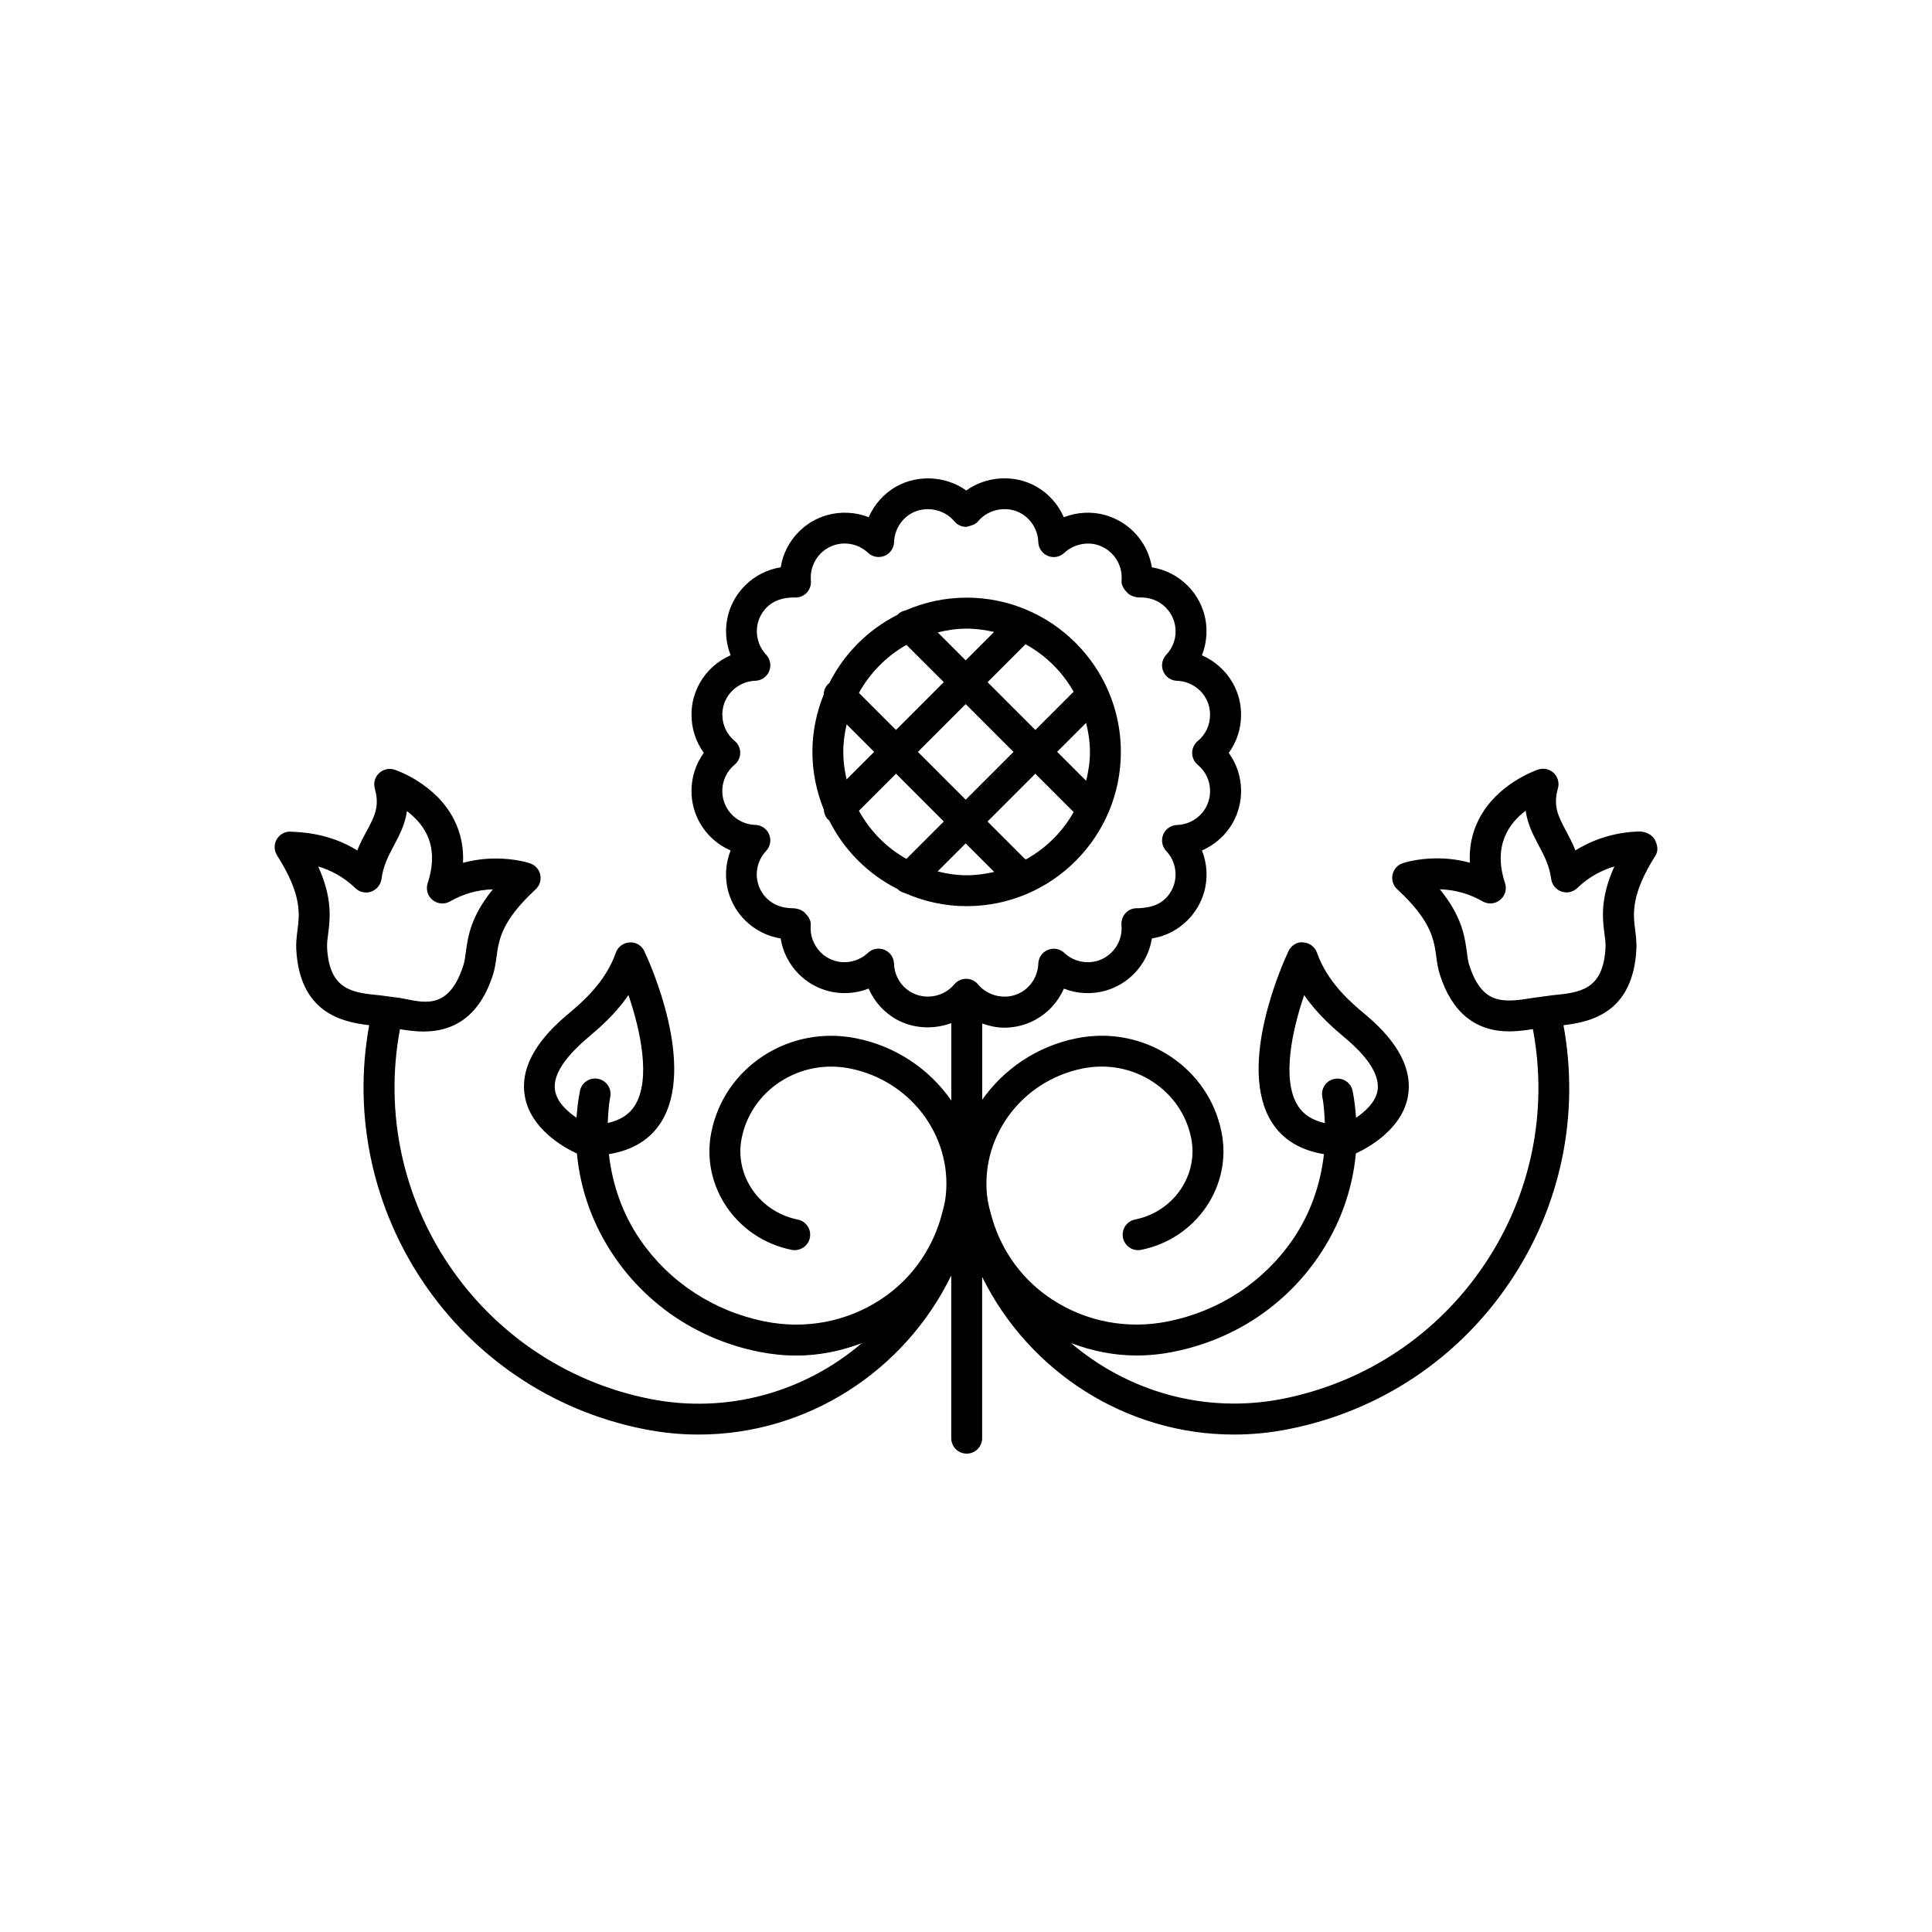 <?xml version="1.0" encoding="utf-8"?>
<!-- Generator: Adobe Illustrator 16.0.4, SVG Export Plug-In . SVG Version: 6.00 Build 0)  -->
<!DOCTYPE svg PUBLIC "-//W3C//DTD SVG 1.1//EN" "http://www.w3.org/Graphics/SVG/1.1/DTD/svg11.dtd">
<svg version="1.1" id="Layer_1" xmlns="http://www.w3.org/2000/svg" xmlns:xlink="http://www.w3.org/1999/xlink" x="0px" y="0px"
	 width="50px" height="50px" viewBox="0 0 50 50" enable-background="new 0 0 50 50" xml:space="preserve">
<g>
	<path d="M29.008,19.459c0-2.201-1.791-3.992-3.992-3.992c-0.562,0-1.097,0.12-1.583,0.331c-0.072,0.016-0.142,0.044-0.198,0.101
		c-0.003,0.003-0.004,0.008-0.007,0.011c-0.765,0.387-1.384,1.007-1.768,1.773c-0.009,0.007-0.019,0.01-0.027,0.018
		c-0.075,0.075-0.113,0.173-0.115,0.272c-0.186,0.46-0.293,0.96-0.293,1.486c0,0.528,0.108,1.031,0.295,1.493
		c0.005,0.095,0.041,0.189,0.113,0.262c0.007,0.007,0.017,0.009,0.024,0.016c0.385,0.77,1.007,1.394,1.776,1.781
		c0.001,0.001,0.001,0.003,0.003,0.005c0.053,0.053,0.119,0.082,0.187,0.099c0.489,0.214,1.026,0.336,1.593,0.336
		C27.217,23.452,29.008,21.662,29.008,19.459z M26.542,22.246l-0.985-0.985l1.237-1.237l0.992,0.992
		C27.494,21.535,27.063,21.958,26.542,22.246z M24.992,20.696l-1.237-1.237l1.237-1.237l1.237,1.237L24.992,20.696z M28.108,18.708
		c0.06,0.242,0.1,0.492,0.1,0.751s-0.04,0.507-0.099,0.748l-0.75-0.75L28.108,18.708z M27.785,17.902l-0.99,0.99l-1.237-1.237
		l0.982-0.982C27.062,16.959,27.492,17.383,27.785,17.902z M25.016,16.269c0.246,0,0.482,0.034,0.711,0.086l-0.735,0.735
		l-0.724-0.724C24.507,16.308,24.756,16.269,25.016,16.269z M23.459,16.689l0.966,0.965l-1.237,1.237l-0.959-0.959
		C22.518,17.412,22.941,16.982,23.459,16.689z M21.91,20.171c-0.053-0.229-0.086-0.466-0.086-0.711c0-0.247,0.034-0.484,0.087-0.714
		l0.712,0.712L21.91,20.171z M22.229,20.983l0.96-0.96l1.237,1.237l-0.968,0.968C22.938,21.936,22.516,21.505,22.229,20.983z
		 M24.992,21.827l0.738,0.738c-0.23,0.053-0.468,0.087-0.714,0.087c-0.26,0-0.509-0.04-0.751-0.099L24.992,21.827z"/>
	<path d="M9.246,22.009c-0.716-0.447-1.45-0.477-1.766-0.486c-0.141,0.01-0.266,0.093-0.329,0.218
		c-0.063,0.126-0.056,0.275,0.019,0.395c0.646,1.02,0.583,1.51,0.528,1.942c-0.021,0.168-0.039,0.325-0.031,0.483
		c0.084,1.64,1.167,1.888,1.887,1.971c-0.875,4.82,2.277,9.488,7.1,10.451c0.48,0.097,0.959,0.144,1.431,0.143
		c2.79,0,5.32-1.628,6.533-4.116v4.21c0,0.221,0.179,0.4,0.4,0.4c0.221,0,0.4-0.18,0.4-0.4v-4.173c1.22,2.467,3.74,4.08,6.514,4.079
		c0.472,0,0.951-0.046,1.431-0.143c2.362-0.471,4.398-1.834,5.735-3.838c1.307-1.959,1.786-4.303,1.365-6.613
		c0.721-0.083,1.803-0.332,1.887-1.971c0.008-0.158-0.01-0.314-0.031-0.483c-0.055-0.432-0.117-0.922,0.528-1.942
		c0.078-0.123,0.047-0.28-0.022-0.408c-0.07-0.128-0.24-0.208-0.387-0.208c-0.237,0-0.953,0.042-1.666,0.489
		c-0.075-0.19-0.163-0.354-0.246-0.511c-0.202-0.382-0.336-0.635-0.207-1.095c0.041-0.143-0.001-0.295-0.107-0.397
		c-0.107-0.103-0.263-0.138-0.401-0.091c-0.043,0.014-1.068,0.359-1.542,1.296c-0.174,0.344-0.25,0.717-0.229,1.116
		c-0.272-0.075-0.558-0.113-0.852-0.113c-0.503,0-0.849,0.113-0.887,0.126c-0.133,0.045-0.233,0.158-0.262,0.296
		c-0.029,0.138,0.017,0.281,0.12,0.376c0.887,0.819,0.952,1.309,1.011,1.74c0.022,0.168,0.046,0.324,0.095,0.475
		c0.312,0.973,0.917,1.465,1.796,1.465c0.209,0,0.415-0.027,0.611-0.059c0.396,2.12-0.039,4.271-1.238,6.068
		c-1.218,1.825-3.074,3.067-5.227,3.498c-2.026,0.404-4.023-0.191-5.487-1.44c0.541,0.205,1.109,0.321,1.691,0.321
		c0.32,0,0.645-0.032,0.967-0.098c1.534-0.306,2.859-1.175,3.733-2.446c0.562-0.816,0.891-1.735,0.979-2.685
		c0.342-0.159,1.202-0.638,1.349-1.488c0.117-0.676-0.242-1.373-1.063-2.073c0,0-0.076-0.064-0.077-0.065
		c-0.33-0.277-0.944-0.796-1.215-1.569c-0.055-0.153-0.195-0.258-0.357-0.267c-0.161-0.022-0.312,0.082-0.382,0.229
		c-0.141,0.299-1.348,2.968-0.431,4.425c0.288,0.457,0.747,0.727,1.35,0.826c-0.089,0.78-0.347,1.54-0.81,2.214
		c-0.757,1.099-1.904,1.851-3.232,2.116c-1.037,0.208-2.099,0.011-2.978-0.56c-0.771-0.498-1.305-1.235-1.562-2.09
		c-0.041-0.147-0.083-0.294-0.113-0.447c0-0.003-0.003-0.005-0.003-0.009c-0.254-1.585,0.823-3.115,2.458-3.442
		c0.631-0.125,1.271-0.005,1.801,0.339c0.526,0.341,0.883,0.862,1.004,1.469c0.191,0.96-0.46,1.903-1.453,2.102
		c-0.217,0.043-0.357,0.254-0.313,0.472c0.044,0.217,0.255,0.359,0.472,0.312c1.426-0.286,2.358-1.651,2.079-3.043
		c-0.162-0.819-0.644-1.521-1.354-1.983c-0.707-0.456-1.555-0.617-2.392-0.45c-1.034,0.207-1.89,0.8-2.448,1.591v-1.972
		c0.182,0.065,0.374,0.108,0.573,0.108c0.287,0,0.562-0.071,0.812-0.21c0.328-0.181,0.581-0.466,0.729-0.801
		c0.337,0.134,0.724,0.155,1.084,0.052c0.273-0.08,0.523-0.228,0.721-0.427c0.254-0.253,0.417-0.576,0.472-0.923
		c0.35-0.055,0.67-0.218,0.923-0.472c0.2-0.199,0.348-0.448,0.427-0.721c0.104-0.36,0.081-0.743-0.054-1.084
		c0.335-0.146,0.622-0.4,0.805-0.729c0.136-0.248,0.208-0.529,0.208-0.812c-0.001-0.358-0.114-0.701-0.32-0.984
		c0.206-0.283,0.319-0.626,0.319-0.984c0.001-0.288-0.069-0.562-0.209-0.815c-0.183-0.327-0.469-0.581-0.804-0.727
		c0.135-0.341,0.158-0.723,0.055-1.084c-0.081-0.276-0.225-0.518-0.427-0.72c-0.254-0.254-0.574-0.417-0.923-0.472
		c-0.055-0.347-0.218-0.67-0.472-0.922c-0.198-0.199-0.446-0.346-0.724-0.428c-0.354-0.103-0.743-0.081-1.083,0.053
		c-0.146-0.334-0.398-0.62-0.727-0.802c-0.561-0.312-1.288-0.261-1.798,0.11c-0.507-0.367-1.231-0.422-1.798-0.11
		c-0.327,0.181-0.581,0.466-0.727,0.801c-0.338-0.134-0.73-0.153-1.083-0.052c-0.272,0.078-0.522,0.225-0.723,0.427
		c-0.254,0.253-0.417,0.577-0.471,0.922c-0.349,0.056-0.67,0.218-0.924,0.472c-0.201,0.201-0.348,0.45-0.426,0.721
		c-0.104,0.36-0.081,0.742,0.054,1.083c-0.336,0.146-0.622,0.4-0.805,0.729c-0.139,0.254-0.209,0.527-0.208,0.811
		c0,0.358,0.113,0.702,0.319,0.985c-0.206,0.284-0.319,0.627-0.319,0.988c0,0.286,0.07,0.559,0.209,0.812
		c0.182,0.328,0.467,0.581,0.803,0.727c-0.135,0.341-0.158,0.723-0.054,1.083c0.079,0.274,0.227,0.524,0.426,0.722
		c0.254,0.253,0.575,0.416,0.923,0.472c0.055,0.346,0.218,0.669,0.471,0.923c0.199,0.2,0.448,0.347,0.723,0.427
		c0.356,0.103,0.744,0.082,1.083-0.053c0.146,0.335,0.399,0.621,0.726,0.801c0.432,0.24,0.961,0.261,1.414,0.092v2.005
		c-0.558-0.803-1.421-1.404-2.466-1.612c-0.833-0.166-1.685-0.007-2.391,0.45c-0.709,0.461-1.19,1.164-1.354,1.983
		c-0.279,1.394,0.654,2.758,2.08,3.043c0.214,0.043,0.427-0.098,0.471-0.312c0.043-0.218-0.097-0.428-0.313-0.472
		c-0.993-0.198-1.645-1.142-1.453-2.103c0.121-0.605,0.478-1.127,1.004-1.468c0.531-0.344,1.171-0.464,1.799-0.339
		c1.636,0.327,2.714,1.858,2.459,3.443c0,0.003-0.003,0.005-0.003,0.008c-0.03,0.151-0.072,0.297-0.112,0.444
		c-0.258,0.854-0.792,1.594-1.563,2.093c-0.879,0.57-1.937,0.768-2.979,0.56c-1.328-0.266-2.476-1.018-3.231-2.116
		c-0.463-0.674-0.721-1.434-0.81-2.214c0.603-0.1,1.062-0.369,1.35-0.826c0.917-1.457-0.29-4.125-0.431-4.425
		c-0.069-0.147-0.216-0.243-0.382-0.229c-0.163,0.008-0.304,0.114-0.357,0.267c-0.271,0.773-0.886,1.292-1.215,1.569l-0.077,0.065
		c-0.823,0.701-1.181,1.398-1.064,2.074c0.147,0.851,1.007,1.33,1.349,1.488c0.088,0.948,0.418,1.868,0.979,2.685
		c0.875,1.271,2.201,2.141,3.734,2.446c0.323,0.064,0.646,0.098,0.968,0.098c0.582,0,1.152-0.117,1.692-0.321
		c-1.463,1.25-3.46,1.846-5.489,1.441c-4.409-0.88-7.287-5.157-6.464-9.566c0.196,0.031,0.401,0.06,0.61,0.06
		c0.88,0,1.484-0.493,1.796-1.465c0.048-0.151,0.072-0.307,0.095-0.475c0.058-0.432,0.124-0.921,1.011-1.74
		c0.104-0.096,0.149-0.239,0.12-0.376c-0.029-0.138-0.129-0.25-0.262-0.296c-0.038-0.013-0.384-0.126-0.887-0.126
		c-0.293,0-0.578,0.038-0.851,0.113c0.02-0.399-0.057-0.772-0.23-1.116c-0.473-0.937-1.499-1.282-1.542-1.296
		c-0.138-0.046-0.294-0.011-0.401,0.091C9.701,20.114,9.66,20.266,9.7,20.408c0.13,0.46-0.004,0.712-0.207,1.095
		C9.41,21.654,9.32,21.819,9.246,22.009z M39.666,25.826c-0.19,0.03-0.397,0.066-0.606,0.066c-0.386,0-0.777-0.109-1.035-0.911
		c-0.034-0.106-0.047-0.217-0.062-0.336c-0.055-0.403-0.125-0.925-0.7-1.63c0.397,0.012,0.769,0.117,1.106,0.312
		c0.145,0.083,0.324,0.069,0.452-0.036c0.13-0.104,0.181-0.278,0.129-0.436c-0.323-0.978,0.114-1.559,0.534-1.873
		c0.05,0.35,0.197,0.63,0.334,0.89c0.145,0.27,0.279,0.525,0.327,0.877c0.021,0.149,0.124,0.275,0.267,0.324
		c0.142,0.05,0.301,0.014,0.408-0.091c0.313-0.304,0.659-0.469,0.96-0.559c-0.374,0.829-0.307,1.352-0.255,1.755
		c0.016,0.12,0.031,0.23,0.026,0.341c-0.057,1.109-0.665,1.168-1.369,1.237L39.666,25.826z M33.589,28.618
		c-0.428-0.679-0.147-1.956,0.163-2.865c0.354,0.515,0.789,0.882,1.103,1.146c0.407,0.347,0.875,0.858,0.795,1.327
		c-0.05,0.292-0.305,0.531-0.555,0.702c-0.017-0.23-0.043-0.463-0.089-0.694c-0.042-0.216-0.25-0.354-0.47-0.313
		c-0.218,0.043-0.357,0.254-0.314,0.47c0.045,0.226,0.053,0.45,0.065,0.675C33.97,28.994,33.734,28.849,33.589,28.618z
		 M23.59,25.684c-0.27-0.147-0.444-0.434-0.453-0.745c-0.005-0.158-0.102-0.298-0.247-0.358c-0.144-0.059-0.312-0.03-0.428,0.079
		c-0.225,0.213-0.557,0.292-0.847,0.208c-0.146-0.042-0.273-0.117-0.378-0.223c-0.186-0.187-0.279-0.444-0.255-0.708
		c0.011-0.118-0.072-0.233-0.155-0.317c-0.075-0.075-0.209-0.115-0.321-0.115c-0.26-0.003-0.488-0.082-0.665-0.258
		c-0.104-0.103-0.181-0.233-0.222-0.376c-0.086-0.297-0.006-0.622,0.208-0.849c0.108-0.115,0.138-0.282,0.078-0.428
		c-0.06-0.146-0.201-0.242-0.358-0.246c-0.31-0.008-0.595-0.182-0.744-0.451c-0.073-0.133-0.11-0.276-0.11-0.426
		c0-0.265,0.117-0.513,0.319-0.681c0.092-0.076,0.145-0.189,0.145-0.308c0-0.119-0.053-0.232-0.145-0.308
		c-0.202-0.167-0.318-0.414-0.318-0.678c0-0.148,0.036-0.291,0.108-0.423c0.15-0.271,0.437-0.445,0.747-0.455
		c0.157-0.005,0.297-0.102,0.357-0.247c0.06-0.145,0.03-0.312-0.078-0.427c-0.213-0.227-0.292-0.552-0.207-0.849
		c0.042-0.144,0.117-0.271,0.223-0.377c0.167-0.167,0.4-0.256,0.708-0.255c0.123,0.01,0.235-0.032,0.319-0.116
		c0.083-0.084,0.125-0.201,0.115-0.319c-0.024-0.262,0.068-0.518,0.254-0.705c0.105-0.105,0.235-0.182,0.378-0.223
		c0.294-0.086,0.623-0.006,0.846,0.206c0.114,0.108,0.282,0.138,0.427,0.08c0.146-0.06,0.243-0.2,0.248-0.357
		c0.01-0.312,0.184-0.597,0.454-0.747c0.364-0.199,0.843-0.106,1.105,0.209c0.076,0.092,0.188,0.145,0.308,0.145
		c0.102-0.026,0.232-0.053,0.309-0.146c0.262-0.318,0.746-0.406,1.101-0.209c0.271,0.151,0.445,0.437,0.455,0.747
		c0.005,0.157,0.101,0.297,0.247,0.358c0.146,0.062,0.312,0.03,0.428-0.079c0.226-0.212,0.561-0.289,0.845-0.208
		c0.147,0.044,0.275,0.119,0.381,0.226c0.187,0.185,0.278,0.442,0.254,0.706c-0.011,0.119,0.073,0.233,0.157,0.317
		c0.075,0.075,0.209,0.115,0.321,0.115c0.25-0.007,0.486,0.08,0.662,0.256c0.105,0.106,0.182,0.234,0.224,0.377
		c0.086,0.301,0.009,0.619-0.208,0.849c-0.106,0.114-0.138,0.281-0.078,0.427c0.061,0.146,0.2,0.242,0.357,0.247
		c0.311,0.01,0.597,0.184,0.747,0.454c0.073,0.132,0.108,0.274,0.108,0.426c0,0.264-0.115,0.511-0.317,0.678
		c-0.092,0.076-0.146,0.189-0.146,0.309c0,0.12,0.054,0.232,0.146,0.309c0.202,0.167,0.317,0.414,0.318,0.676
		c0,0.148-0.038,0.296-0.108,0.425c-0.151,0.271-0.438,0.445-0.747,0.454c-0.157,0.005-0.297,0.101-0.358,0.247
		c-0.06,0.146-0.029,0.313,0.078,0.427c0.214,0.227,0.293,0.552,0.207,0.849c-0.042,0.143-0.118,0.273-0.223,0.377
		c-0.167,0.167-0.391,0.242-0.708,0.255c-0.125-0.008-0.235,0.032-0.319,0.116c-0.083,0.084-0.125,0.201-0.115,0.319
		c0.025,0.262-0.066,0.519-0.255,0.705c-0.104,0.106-0.231,0.181-0.376,0.224c-0.297,0.083-0.624,0.005-0.848-0.207
		c-0.115-0.108-0.282-0.14-0.427-0.079c-0.146,0.06-0.242,0.2-0.247,0.357c-0.011,0.311-0.184,0.597-0.455,0.746
		c-0.361,0.201-0.838,0.11-1.104-0.21c-0.076-0.092-0.188-0.145-0.308-0.145l0,0c-0.119,0-0.232,0.053-0.308,0.145
		C24.431,25.794,23.957,25.888,23.59,25.684z M15.479,27.92c-0.217-0.044-0.428,0.097-0.47,0.313
		c-0.046,0.231-0.072,0.464-0.089,0.694c-0.25-0.17-0.505-0.409-0.555-0.702c-0.08-0.469,0.388-0.979,0.869-1.389
		c0.264-0.223,0.682-0.575,1.03-1.085c0.31,0.908,0.591,2.185,0.163,2.865c-0.146,0.231-0.38,0.376-0.699,0.447
		c0.013-0.225,0.021-0.449,0.065-0.675C15.837,28.174,15.696,27.963,15.479,27.92z M9.872,22.75
		c0.048-0.352,0.184-0.607,0.327-0.877c0.136-0.257,0.284-0.535,0.333-0.881c0.187,0.141,0.378,0.332,0.503,0.58
		c0.183,0.363,0.194,0.795,0.033,1.284c-0.052,0.158-0.001,0.332,0.128,0.436c0.128,0.105,0.309,0.119,0.453,0.036
		c0.337-0.195,0.708-0.3,1.106-0.312c-0.575,0.705-0.645,1.227-0.7,1.63c-0.016,0.119-0.029,0.23-0.063,0.337
		c-0.395,1.233-1.098,0.934-1.641,0.844l-0.517-0.068c-0.704-0.068-1.312-0.127-1.369-1.236c-0.005-0.112,0.011-0.222,0.026-0.342
		c0.052-0.404,0.119-0.927-0.256-1.757c0.297,0.089,0.646,0.254,0.961,0.561c0.108,0.105,0.268,0.141,0.409,0.091
		C9.749,23.024,9.852,22.898,9.872,22.75z"/>
</g>
</svg>
